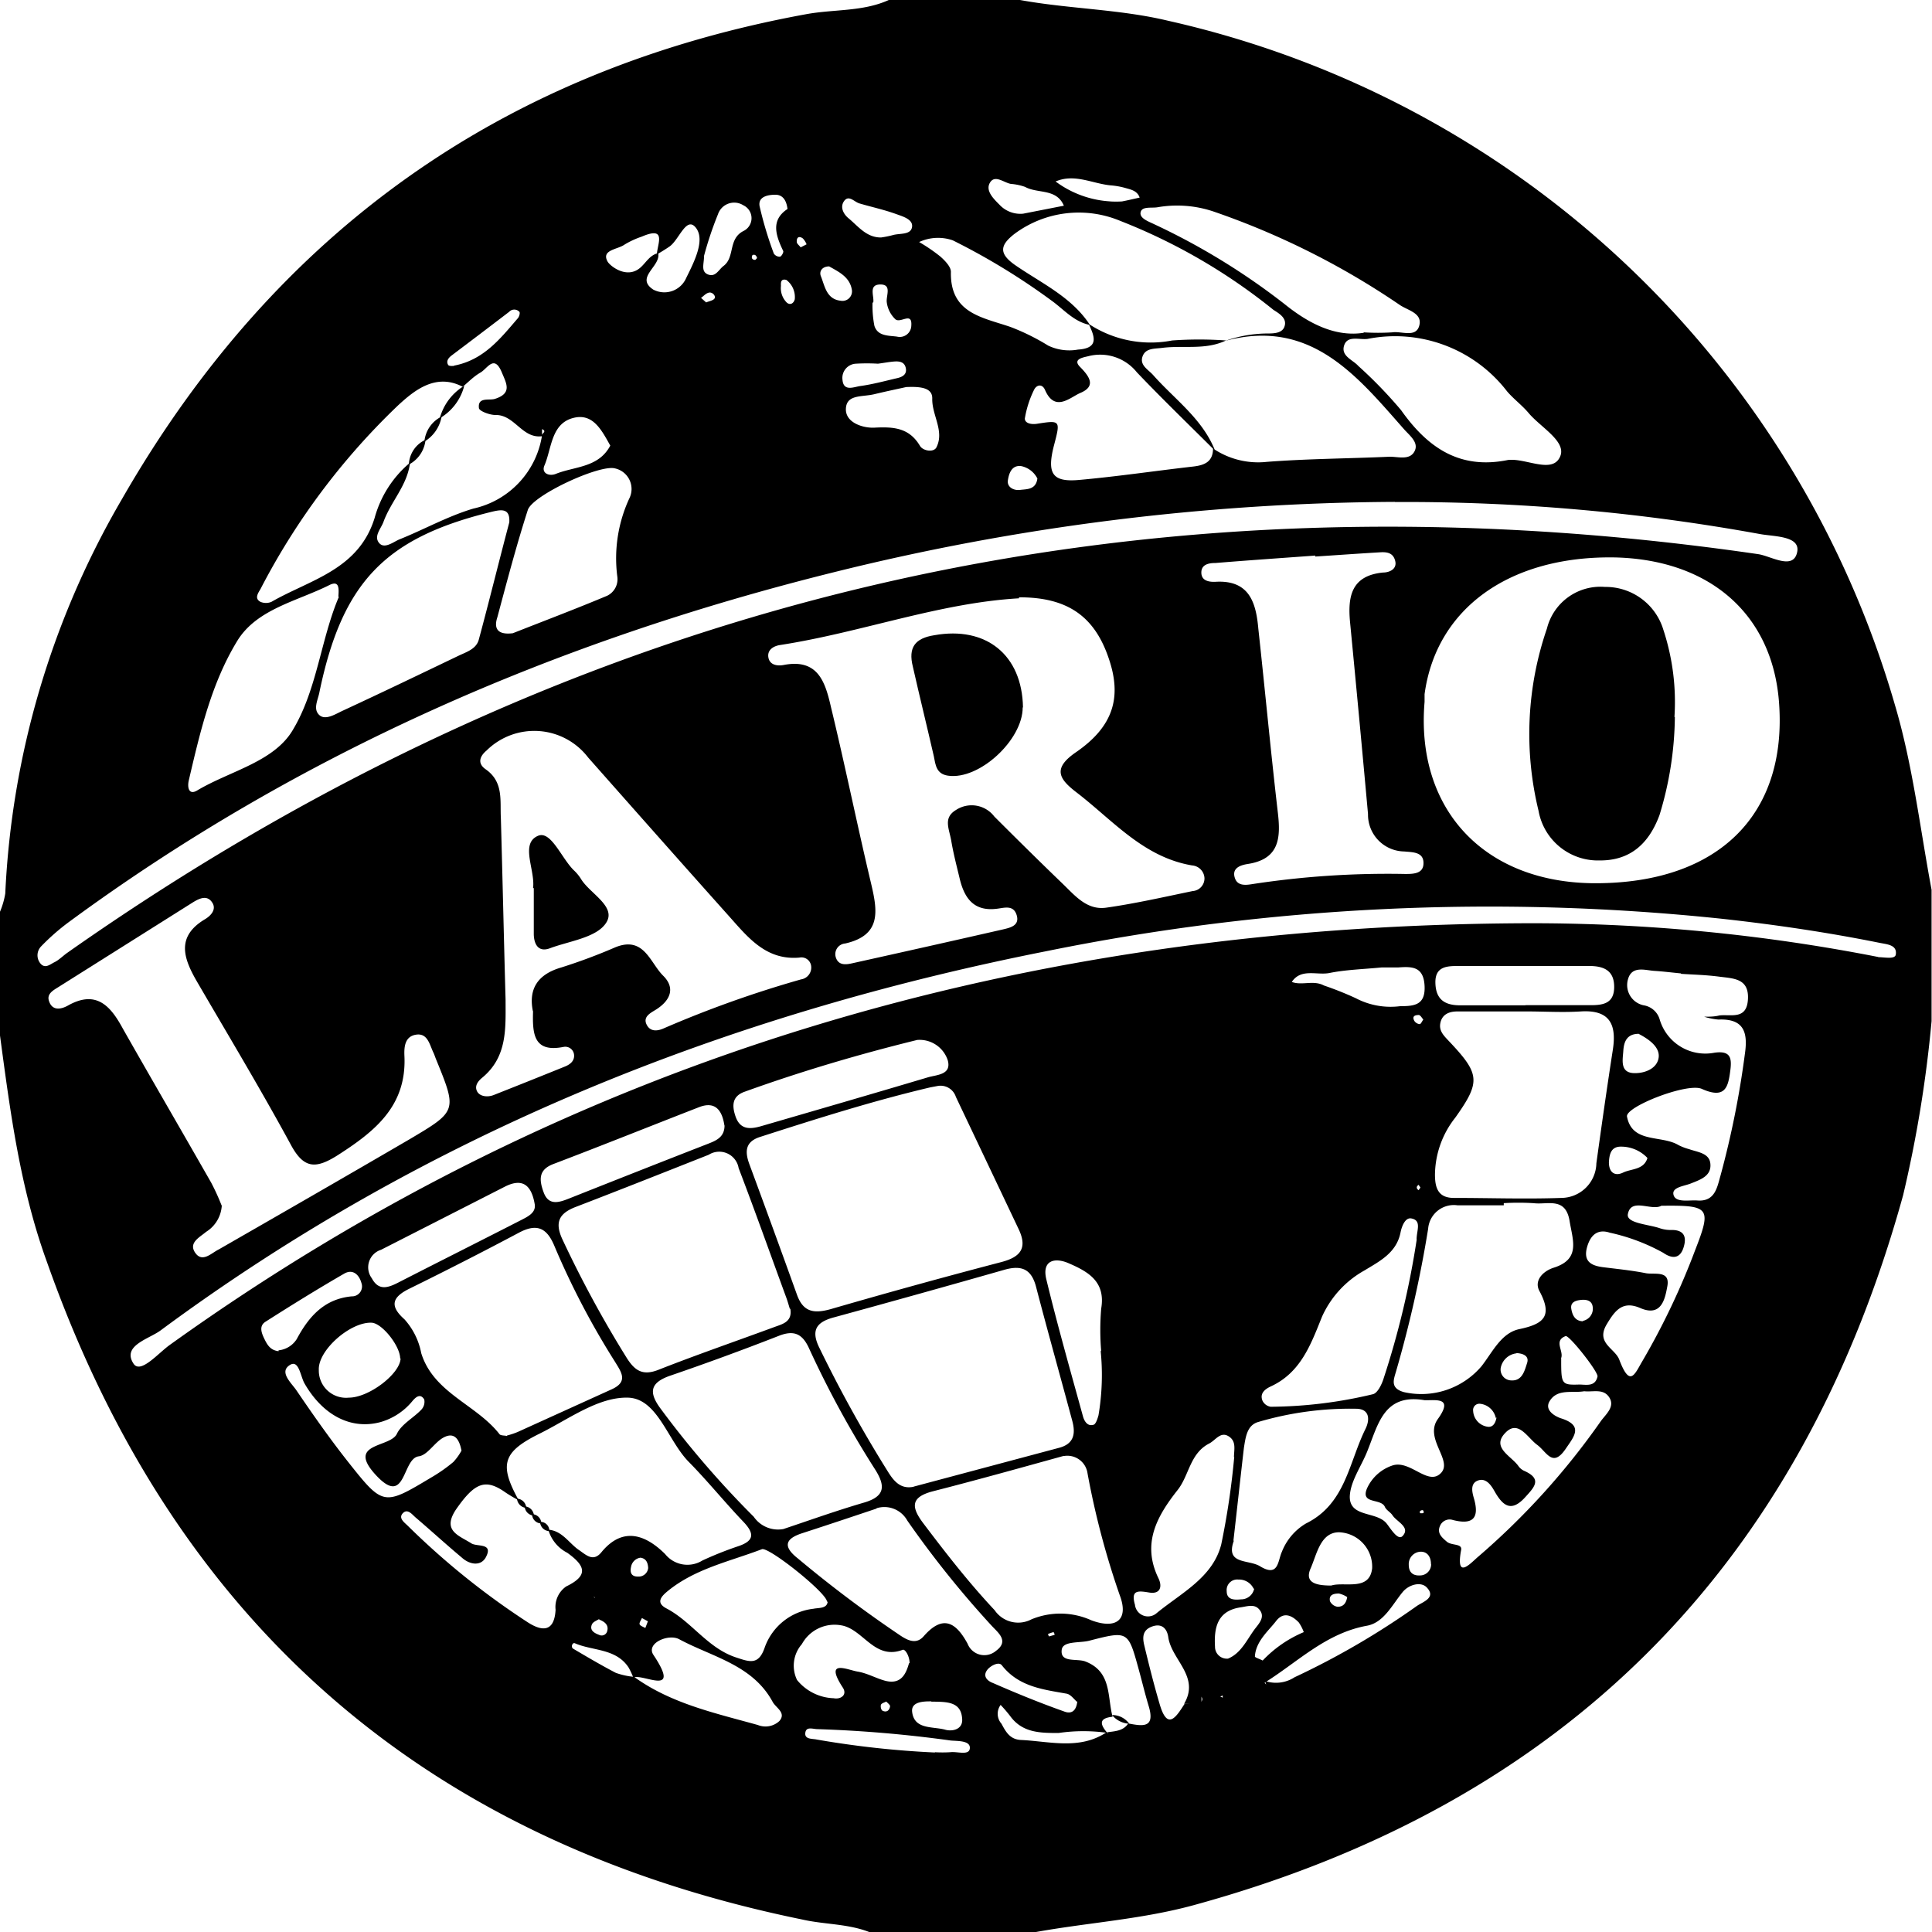 <svg xmlns="http://www.w3.org/2000/svg" viewBox="0 0 135.62 135.63"><g id="Layer_2" data-name="Layer 2"><g id="Layer_1-2" data-name="Layer 1"><path d="M62.38,0H71.6c3.45.63,7,.64,10.41,1.46a68.83,68.83,0,0,1,51,48c1.26,4.24,1.76,8.63,2.58,13v9.22a87.5,87.5,0,0,1-2,12.23c-7.19,26-23.72,42.69-49.81,49.83-3.85,1.05-7.81,1.24-11.69,2H61.3c-1.6-.72-3.35-.62-5-1q-39.57-8.1-53-46.14C1.41,83.41.72,78.05,0,72.69V64a5.62,5.62,0,0,0,.37-1.28A60.39,60.39,0,0,1,8.58,35C19.32,16.3,35.3,4.89,56.57,1c1.94-.36,4-.17,5.82-1ZM41.7,112.08c-.06,0,.25.26-.06.08h.13Zm54.08.09c.06-.21.15-.23.26,0l-.31.14c.19-.1.23-.07.1.08,0-.06,0-.12,0-.18Zm-11.47,7.36a1.06,1.06,0,0,0,.09-.25.64.64,0,0,0-.06-.18l0,.44-1.22.06c1.13-1.91-.88-3.08-1.11-4.67-.08-.58-.43-1-1.12-.76s-.7.76-.57,1.31c.33,1.38.68,2.77,1.08,4.13.55,1.91,1.16.92,1.75,0l1.14-.09Zm-6.52,2.12a11.94,11.94,0,0,0-3.48,0c-1.27,0-2.54,0-3.4-1.19a9.85,9.85,0,0,0-.67-.78A1.05,1.05,0,0,0,70.3,121c.3.56.59,1.1,1.36,1.14,2,.09,4.11.72,6-.53.56-.09,1.17-.07,1.54-.63,1,.19,1.9.35,1.44-1.2-.26-.86-.47-1.74-.71-2.61-.74-2.69-.74-2.7-3.46-2-.68.18-1.86,0-1.94.64-.12.94,1.06.59,1.66.82,1.86.72,1.53,2.46,1.91,3.88-1.06.11-.83.6-.34,1.17ZM46.11,17.9c0-.72.76-2.07-1.06-1.29a6.08,6.08,0,0,0-1.21.56c-.48.35-1.65.36-1.19,1.19.17.31,1.37,1.27,2.32.41.39-.35.65-.87,1.23-1,.22.92-1.65,1.7-.34,2.56a1.67,1.67,0,0,0,2.31-.82c.55-1.11,1.35-2.66.68-3.52s-1.18.86-1.86,1.32c-.29.2-.59.38-.89.56ZM88.81,118a2.38,2.38,0,0,0,2.06-.26,55.15,55.15,0,0,0,8.58-5c.41-.29,1.4-.58.7-1.31-.41-.43-1.26-.2-1.69.33-.74.9-1.32,2.14-2.5,2.36-2.89.52-4.86,2.55-7.19,4l.11.13L88.8,118Zm-44.35-.23a5.74,5.74,0,0,0-.33-.71c-.89-1.36-2.51-1.16-3.78-1.71-.16-.07-.3.26-.12.38,1,.59,2,1.18,3,1.7a5.3,5.3,0,0,0,1.28.28c2.6,1.88,5.68,2.54,8.69,3.38a1.43,1.43,0,0,0,1.51-.28c.5-.58-.24-.92-.47-1.34-1.41-2.61-4.24-3.15-6.56-4.4-.75-.41-2.36.28-1.81,1.1,2,3-.75,1.28-1.41,1.59ZM28.78,32.49c-.18,1.57-1.34,2.71-1.86,4.14-.18.49-.69,1-.32,1.47s1-.05,1.42-.23c1.75-.7,3.42-1.64,5.21-2.17a6.23,6.23,0,0,0,4.82-5.15c0-.15.36-.26,0-.43,0,.17,0,.33,0,.5-1.4.19-1.92-1.52-3.28-1.49-.4,0-1.12-.27-1.15-.48-.1-.81.72-.52,1.12-.65,1.23-.39.81-1.08.49-1.85-.54-1.3-1-.29-1.5,0s-.83.65-1.25,1c-1.9-1-3.43.29-4.52,1.29a48.79,48.79,0,0,0-9.67,12.9c-.16.28-.46.67,0,.91a1,1,0,0,0,.76,0c2.73-1.57,6.12-2.24,7.25-5.9a7.71,7.71,0,0,1,2.41-3.81ZM76.4,22.72a7.89,7.89,0,0,0,5.88,1.18,26.47,26.47,0,0,1,3.78,0c-1.43.69-3,.33-4.48.52-.53.07-1.17,0-1.38.61s.4.91.74,1.29c1.52,1.72,3.48,3.08,4.36,5.33-1.84-1.84-3.71-3.64-5.5-5.52A3.3,3.3,0,0,0,76.41,25c-.36.09-1.15.2-.59.76.71.72,1.11,1.37,0,1.83-.71.31-1.77,1.37-2.46-.21-.2-.47-.61-.37-.78,0a7.18,7.18,0,0,0-.64,2c0,.33.44.43.84.37,1.66-.26,1.67-.25,1.21,1.5-.52,2-.12,2.61,1.76,2.44,2.69-.24,5.36-.64,8-.94.8-.09,1.4-.33,1.4-1.27a5.63,5.63,0,0,0,3.79.94c2.87-.22,5.75-.23,8.62-.36.6,0,1.39.26,1.73-.37s-.36-1.13-.75-1.58C95.26,26.39,92,22.31,86,23.93a9.07,9.07,0,0,1,2.92-.52c.44,0,1,0,1.21-.4.3-.65-.34-1-.74-1.26a40.74,40.74,0,0,0-10.74-6.24,7.56,7.56,0,0,0-7.44.91c-1,.78-1.14,1.37.08,2.21,1.83,1.26,3.94,2.22,5.22,4.18-1.13-.22-1.84-1.1-2.71-1.72a47,47,0,0,0-6.92-4.22,3.16,3.16,0,0,0-2.36.12A12.08,12.08,0,0,1,66,18c.33.29.76.73.75,1.09-.06,2.91,2.2,3.18,4.18,3.86a15.54,15.54,0,0,1,2.65,1.31,3.43,3.43,0,0,0,2.09.28c1.56-.1,1.12-1,.75-1.81Zm-40,82.59a10.37,10.37,0,0,1-.91-.54c-1.41-1-2.16-.71-3.48,1.19-1,1.5.2,1.82,1.08,2.38.41.26,1.58-.06,1,1-.36.62-1.13.49-1.67,0-1.1-.92-2.17-1.9-3.26-2.83-.24-.21-.55-.63-.88-.29s.09.64.33.87A53.48,53.48,0,0,0,37,113.85c1,.66,1.91.78,2-.85a1.75,1.75,0,0,1,.75-1.64c1.64-.79,1.28-1.49.07-2.36a2.63,2.63,0,0,1-1.33-1.62c1,.07,1.48,1,2.2,1.46.53.38,1,.81,1.57.07,1.52-1.8,3.12-1.12,4.43.18a2,2,0,0,0,2.62.45,24.81,24.81,0,0,1,2.51-1c1.16-.39,1.13-.91.36-1.72-1.31-1.37-2.5-2.85-3.83-4.2-1.49-1.51-2.19-4.46-4.28-4.51s-4.16,1.52-6.18,2.52c-2.63,1.3-2.86,2.18-1.47,4.7ZM71.53,42c-5.61.32-11.08,2.4-16.78,3.28-.45.07-.91.34-.81.88s.65.6,1.07.52c2.42-.47,2.92,1.21,3.32,2.95,1,4.13,1.84,8.28,2.82,12.4.45,1.91.74,3.62-1.82,4.2a.75.75,0,0,0-.65,1c.19.55.7.49,1.14.39,3.52-.78,7-1.56,10.55-2.37.5-.12,1.22-.25,1-1s-.87-.52-1.38-.46c-1.62.21-2.29-.73-2.62-2.1-.21-.88-.44-1.75-.59-2.64s-.6-1.64.34-2.2a2,2,0,0,1,2.68.47c1.59,1.59,3.2,3.18,4.82,4.74.84.81,1.67,1.83,3,1.66,2-.28,4.07-.75,6.1-1.17a.89.89,0,0,0,.83-.91.94.94,0,0,0-.87-.89c-3.43-.58-5.57-3.18-8.13-5.14-1.21-.93-1.69-1.67,0-2.82,2.62-1.81,3.2-3.86,2.29-6.54-1-3-2.92-4.33-6.31-4.32ZM112,62c8.62,0,13.48-4.81,12.88-12.71-.47-6.16-4.84-10-11.51-10.16C106,39,100.82,42.68,100,48.73c0,.18,0,.36,0,.54C99.36,56.85,104.23,62,112,62ZM37.41,71c-.32-1.55.3-2.6,2-3.09a39.41,39.41,0,0,0,3.8-1.42c2-.8,2.42,1.09,3.34,2S47,70.29,46,70.9c-.36.22-.86.48-.62,1s.73.49,1.16.31a77.58,77.58,0,0,1,9.69-3.46.84.84,0,0,0,.7-1,.69.69,0,0,0-.82-.53c-2.33.2-3.6-1.41-4.92-2.89-3.31-3.7-6.61-7.43-9.9-11.15a4.76,4.76,0,0,0-7.13-.5c-.54.45-.62.94-.07,1.32,1.28.89,1,2.21,1.07,3.45.12,4.24.21,8.49.33,12.73,0,2,.14,4-1.64,5.47-.28.23-.55.56-.37.94s.73.45,1.17.28q2.53-1,5-2c.35-.14.66-.37.65-.77a.62.62,0,0,0-.74-.61c-2.13.42-2.19-.94-2.14-2.57Zm60.5-35.77a166.3,166.3,0,0,0-39.42,4.95C39.1,45,21.05,52.81,4.88,64.69a15.53,15.53,0,0,0-2,1.75.9.9,0,0,0,0,1.24c.32.32.66,0,.95-.14s.58-.43.87-.64c35.83-25.2,75.45-34.3,118.72-28,.9.13,2.49,1.17,2.74-.17.21-1.12-1.63-1.06-2.61-1.24A139.11,139.11,0,0,0,97.91,35.24Zm-32.08,41-.53.1c-4,.94-8,2.21-11.95,3.48-1.09.35-1.05,1.09-.74,1.93,1.11,3,2.24,6.1,3.34,9.16.44,1.21,1.19,1.32,2.35,1q6-1.74,12-3.31c1.37-.36,1.83-1,1.2-2.32Q69.29,81.61,67.1,77a1.13,1.13,0,0,0-1.27-.77Zm-1.67,28.12,10.19-2.72c1.05-.28,1.16-1,.92-1.89-.84-3.13-1.72-6.26-2.54-9.4-.32-1.24-1-1.55-2.21-1.21q-6,1.71-12,3.35c-1.22.33-1.61.91-1,2.14a93.15,93.15,0,0,0,4.85,8.75c.4.63.87,1.17,1.74,1ZM15.57,84.59a2.33,2.33,0,0,1-1.1,1.88c-.46.39-1.26.77-.76,1.48s1.14,0,1.64-.24c4.46-2.56,8.93-5.13,13.37-7.72,3.38-2,3.37-2,1.89-5.63-.07-.17-.12-.34-.2-.5-.26-.55-.4-1.35-1.2-1.23s-.85.87-.82,1.51c.16,3.53-2.11,5.31-4.76,7-1.44.89-2.28.92-3.18-.72-2.11-3.89-4.39-7.68-6.62-11.51-.94-1.62-1.5-3.16.57-4.39.4-.24.78-.66.53-1.11-.36-.63-.93-.35-1.4-.06l-9.4,5.92c-.36.23-.87.48-.69,1,.24.74.9.56,1.34.31,2-1.12,3,.07,3.84,1.62,2.05,3.61,4.14,7.2,6.2,10.81a16,16,0,0,1,.74,1.62ZM92.33,39.06V39c-2.34.17-4.67.33-7,.52-.42,0-1,.07-1,.67s.57.67,1,.65c2.38-.14,2.84,1.48,3,3.29.47,4.3.87,8.61,1.37,12.91.21,1.79.11,3.27-2.12,3.61-.51.08-1.14.29-.89,1,.18.53.72.49,1.16.42a62.74,62.74,0,0,1,10.78-.72c.53,0,1.24,0,1.29-.67.07-.89-.75-.85-1.35-.91a2.58,2.58,0,0,1-2.54-2.63q-.61-6.74-1.26-13.46c-.17-1.8.08-3.27,2.31-3.49.44,0,1-.23.86-.81s-.58-.64-1.06-.61c-1.53.09-3.06.2-4.59.3ZM55.44,91.86c-.07-.22-.14-.48-.23-.73C54.09,88.08,53,85,51.85,82a1.38,1.38,0,0,0-2.1-.94c-3.11,1.23-6.21,2.46-9.33,3.66-1.15.44-1.51,1.06-.94,2.28A79.7,79.7,0,0,0,44,95.33c.56.88,1.11,1.26,2.21.83,2.69-1.06,5.42-2,8.13-3,.56-.21,1.29-.35,1.14-1.28Zm76.41-24.67c.45,0,1.18.17,1.23-.19.1-.69-.64-.71-1.16-.82-3.63-.73-7.29-1.27-11-1.68A156.12,156.12,0,0,0,73.5,66.76C50.88,71.23,29.9,79.61,11.26,93.4c-.82.6-2.71,1.06-1.89,2.32.49.76,1.74-.74,2.56-1.32C40.29,74.06,72.18,65,106.81,64.81a126.18,126.18,0,0,1,25.05,2.37ZM35.59,100.77a5.5,5.5,0,0,0,.75-.25l6.61-3c1.18-.54.65-1.22.22-1.93a55.5,55.5,0,0,1-4.25-8.12c-.53-1.28-1.23-1.61-2.49-.94-2.54,1.35-5.11,2.66-7.69,3.93-1.2.59-1.42,1.2-.35,2.15a4.92,4.92,0,0,1,1.18,2.38c.87,2.8,3.86,3.59,5.49,5.68.08.11.34.09.53.13ZM107.17,71v0c-1.62,0-3.25,0-4.87,0-.56,0-1.09.19-1.2.86-.08.5.23.82.55,1.16,2.24,2.36,2.32,2.88.51,5.43a6.55,6.55,0,0,0-1.43,4c0,.93.22,1.63,1.3,1.64,2.53,0,5,.09,7.58,0a2.48,2.48,0,0,0,2.45-2.43c.37-2.68.75-5.35,1.16-8,.27-1.78-.25-2.79-2.26-2.66-1.26.08-2.53,0-3.79,0ZM55,107.33c1.71-.57,3.66-1.27,5.64-1.85,1.52-.44,1.52-1.19.77-2.36a70.16,70.16,0,0,1-4.64-8.52c-.47-1-1.07-1.24-2.12-.82q-3.76,1.47-7.58,2.78c-1.46.5-1.55,1.19-.67,2.36a66.92,66.92,0,0,0,6.51,7.55,2.07,2.07,0,0,0,2.1.86Zm19.63-5.12c-3,.83-6.08,1.69-9.13,2.47-1.59.41-1.55,1.11-.68,2.26,1.58,2.09,3.18,4.15,5,6.09a2,2,0,0,0,2.59.64,5.29,5.29,0,0,1,4.2.07c1.77.66,2.63-.06,2-1.74a57.41,57.41,0,0,1-2.27-8.58,1.43,1.43,0,0,0-1.6-1.22Zm30.93-17.77v.17h-3.24a1.81,1.81,0,0,0-2.07,1.65,83.67,83.67,0,0,1-2.25,10c-.17.59-.43,1.18.54,1.46A5.55,5.55,0,0,0,104,95.9c.78-1,1.38-2.33,2.65-2.6,1.77-.37,2.34-.94,1.41-2.68-.39-.73.25-1.39,1-1.63,1.91-.6,1.34-1.92,1.12-3.28-.28-1.71-1.55-1.13-2.51-1.25a17.28,17.28,0,0,0-2.16,0ZM35.75,36.67c.07-1.08-.64-.89-1.41-.7C27,37.8,24,40.91,22.41,48.65c-.11.52-.44,1.13,0,1.54s1.16-.08,1.69-.32c2.7-1.25,5.38-2.54,8.07-3.83.56-.27,1.26-.47,1.44-1.14C34.34,42.2,35,39.5,35.75,36.67Zm-12,5.22c.05-.62.06-1.17-.65-.81-2.24,1.12-5,1.66-6.39,3.82-1.86,3-2.66,6.47-3.46,9.89-.11.48,0,1.07.62.68,2.31-1.37,5.42-2,6.72-4.29C22.26,48.37,22.53,44.84,23.79,41.89Zm82.12-9.6c1.22-.15,3.1,1,3.64-.23C110,31,108.15,30,107.31,29c-.46-.55-1.07-1-1.52-1.53A9.92,9.92,0,0,0,96,23.79c-.58.08-1.42-.27-1.65.47s.62,1,1,1.43a31.3,31.3,0,0,1,3,3.1c1.86,2.63,4.12,4.21,7.55,3.49Zm-44.32,73.6c-1.49.5-3.37,1.13-5.25,1.74-1.29.42-1.27,1-.29,1.77a86,86,0,0,0,7.12,5.36c.54.37,1.17.71,1.7.11,1.35-1.55,2.27-1,3.09.51a1.26,1.26,0,0,0,2,.5c.94-.69.13-1.28-.31-1.76a70.06,70.06,0,0,1-5.92-7.38,1.84,1.84,0,0,0-2.18-.86ZM36,44.45c2.1-.83,4.38-1.69,6.62-2.63a1.29,1.29,0,0,0,.71-1.37A10,10,0,0,1,44.17,35a1.48,1.48,0,0,0-1-2.12c-1.09-.29-5.79,1.89-6.12,2.92-.8,2.49-1.46,5-2.14,7.54C34.69,44,34.81,44.6,36,44.45Zm50.62,63.68c-.63,1.72,1,1.32,1.82,1.81,1.32.81,1.25-.37,1.54-1a4,4,0,0,1,1.7-2c2.78-1.37,3-4.28,4.18-6.65.29-.6.31-1.37-.62-1.4a22.8,22.8,0,0,0-6.92.93c-.79.23-.88,1.07-1,1.8-.25,2.15-.48,4.29-.74,6.55ZM118,68.33v0c-.63-.06-1.26-.14-1.89-.18s-1.56-.38-1.83.59a1.45,1.45,0,0,0,1.16,1.84,1.4,1.4,0,0,1,1.07,1,3.34,3.34,0,0,0,3.82,2.32c1.09-.16,1.25.3,1.14,1.18-.15,1.17-.31,2.11-2,1.36-1-.47-5.39,1.25-5.26,1.94.36,1.9,2.41,1.28,3.61,2a3.85,3.85,0,0,0,.76.29c.59.21,1.4.27,1.48,1,.1.88-.7,1.14-1.38,1.41-.48.19-1.36.26-1.2.81s1.08.34,1.66.38c1.26.1,1.4-.94,1.64-1.77a64.28,64.28,0,0,0,1.7-8.48c.22-1.48,0-2.53-1.85-2.45a4.6,4.6,0,0,1-1-.2c.36,0,.72,0,1.07-.09.83-.09,1.92.32,2-1.14s-1-1.45-2-1.58-1.8-.14-2.7-.2Zm-22.27-45a16,16,0,0,0,2,0c.66-.1,1.67.4,1.9-.48s-.82-1.06-1.38-1.45a54.77,54.77,0,0,0-13-6.53,8,8,0,0,0-4-.32c-.42.07-1.08-.08-1.18.34s.51.64.91.83a47.67,47.67,0,0,1,9.21,5.64c1.79,1.44,3.63,2.3,5.54,2ZM99.44,87c0-.62.38-1.33-.37-1.47-.42-.08-.67.53-.76,1-.29,1.42-1.46,2-2.51,2.64a7,7,0,0,0-3,3.26c-.78,1.94-1.49,3.92-3.59,4.89-.43.2-.79.5-.59,1a.77.77,0,0,0,.58.43,31.55,31.55,0,0,0,7.17-.88c.32-.07.61-.66.74-1.06A60.29,60.29,0,0,0,99.45,87ZM58.05,112.43c0-.6-4.09-3.87-4.57-3.68-2.25.86-4.68,1.36-6.61,2.94-.44.36-.87.81-.08,1.22,1.75.92,2.85,2.73,4.8,3.41,1,.33,1.65.62,2.09-.67a4.12,4.12,0,0,1,3.42-2.72c.38-.08.95,0,1-.5ZM86.62,102.3c0-.54.19-1.13-.38-1.48s-.91.28-1.36.51c-1.36.7-1.4,2.24-2.22,3.27-1.46,1.85-2.52,3.76-1.34,6.19.28.58.14,1.13-.65,1s-1.3-.19-1,.86a.92.92,0,0,0,1.47.63c1.73-1.44,4-2.52,4.59-4.88a54.39,54.39,0,0,0,.91-6.14Zm30-17.66c-.68.39-2.13-.6-2.35.59-.12.65,1.47.71,2.28,1a2.35,2.35,0,0,0,.8.11c.91,0,1.06.53.82,1.26s-.76.8-1.42.34A13.72,13.72,0,0,0,113,86.53c-.88-.29-1.36.2-1.59,1-.28,1,.26,1.31,1.1,1.42s2,.22,3,.42c.6.13,1.75-.24,1.53.93-.16.86-.4,2.17-1.9,1.52-1.25-.54-1.78.19-2.34,1.12-.82,1.34.57,1.7.87,2.51.76,2,1.08,1,1.64.06A50.94,50.94,0,0,0,119,87.74c1.17-3,1-3.14-2.41-3.1ZM64.39,73c-4.07,1-8.14,2.2-12.13,3.64-.89.32-.89,1-.61,1.78.34.92,1.06.84,1.79.63,3.89-1.13,7.79-2.26,11.68-3.42.63-.19,1.69-.17,1.41-1.2A2.08,2.08,0,0,0,64.4,73Zm46.82,24.66c-.83.15-1.9-.21-2.44.71-.34.58.28,1,.77,1.18,1.66.51.95,1.29.36,2.16-.92,1.35-1.33.2-2-.29s-1.31-1.76-2.2-.87c-1.07,1.06.4,1.65.9,2.38a1,1,0,0,0,.42.33c1.23.56.7,1.12.08,1.8-1,1.13-1.6.67-2.2-.4-.24-.42-.63-1-1.25-.69-.44.24-.31.79-.18,1.23.4,1.4-.11,1.85-1.48,1.5a.73.73,0,0,0-.9.4c-.24.52.12.82.47,1.12s1.13.1,1,.62c-.36,2,.57,1,1.14.49a51.29,51.29,0,0,0,8.68-9.58c.35-.48,1-1,.59-1.65s-1.13-.37-1.77-.44ZM50.85,79c-.15-1-.6-1.74-1.78-1.28-3.42,1.33-6.83,2.7-10.25,4-1,.39-1,1.07-.65,2s1.08.69,1.78.41c3.25-1.29,6.49-2.57,9.75-3.84.62-.24,1.16-.49,1.16-1.29Zm56.23-8.44v0h4.57c.85,0,1.65-.1,1.66-1.26s-.71-1.49-1.74-1.49c-3,0-6.1,0-9.15,0-.81,0-1.69,0-1.66,1.19s.69,1.57,1.74,1.57h4.58Zm-69.54,14c-.23-1.4-.88-1.88-2.1-1.26l-8.69,4.43a1.29,1.29,0,0,0-.65,2c.47.88,1.11.68,1.82.32,2.89-1.48,5.8-2.94,8.69-4.42.47-.24,1-.51.93-1.06ZM77.3,94.86a18.13,18.13,0,0,1,0-3c.32-1.88-.89-2.58-2.25-3.17-1-.45-1.93-.23-1.6,1.12.78,3.22,1.69,6.41,2.57,9.61.09.33.31.71.71.6.18,0,.31-.42.38-.67a16.91,16.91,0,0,0,.15-4.55ZM100,98.29c-2.84-.49-3.25,1.67-4,3.53-.42,1.09-1.22,2.16-1.25,3.25,0,1.47,1.89,1,2.59,1.88.29.37.79,1.21,1.11.88.59-.62-.4-1-.7-1.46-.14-.22-.44-.36-.54-.6-.27-.61-1.73-.16-1.25-1.29a3,3,0,0,1,1.76-1.6c1.27-.45,2.54,1.5,3.45.5.76-.84-1-2.24-.37-3.55a1.76,1.76,0,0,1,.14-.23c1.13-1.58-.19-1.28-1-1.31Zm-67.61,3.52c-.16-.84-.54-1.32-1.31-.87-.61.36-1.08,1.21-1.69,1.29-1.18.16-.88,3.61-3,1.32s1-1.91,1.47-2.9c.32-.68,1.16-1.11,1.72-1.7a.8.8,0,0,0,.2-.71c-.28-.47-.62-.14-.83.11a4.49,4.49,0,0,1-2.22,1.47c-2.07.57-4.06-.46-5.35-2.7-.29-.5-.39-1.66-1-1.32-.84.49.07,1.27.43,1.8,1.17,1.72,2.36,3.42,3.65,5.05,2.44,3.08,2.48,3.06,5.82,1.06a11.18,11.18,0,0,0,1.54-1.08,3.91,3.91,0,0,0,.58-.81Zm31.46,14.94c0-.5-.31-1-.48-.94-2,.76-2.78-1.48-4.34-1.72a2.61,2.61,0,0,0-2.74,1.32,2.3,2.3,0,0,0-.34,2.52,3.46,3.46,0,0,0,2.57,1.28c.5.1,1-.24.62-.78-1.29-2,.34-1.21,1.06-1.09s1.34.5,2,.66c1.06.24,1.4-.5,1.61-1.25ZM28.09,95.36c0-.87-1.26-2.47-2-2.51-1.49-.07-3.78,1.93-3.71,3.32a1.91,1.91,0,0,0,2.11,1.94c1.41,0,3.59-1.67,3.63-2.75ZM63.61,27.17c-.48.11-1.36.29-2.23.5s-1.94,0-2,1,1.2,1.39,2,1.35c1.34-.07,2.44,0,3.2,1.28.21.36,1,.49,1.17.07.54-1.12-.32-2.21-.31-3.36C65.48,27.24,64.69,27.12,63.61,27.17ZM97,67.91c-1.35.13-2.53.16-3.67.39-.88.18-2-.35-2.65.63.73.27,1.51-.15,2.26.25a23,23,0,0,1,2.23.89,5.26,5.26,0,0,0,3.12.56c1,0,1.78-.08,1.71-1.43s-.87-1.36-1.83-1.29c-.45,0-.9,0-1.16,0ZM19.55,94.79A1.72,1.72,0,0,0,20.83,94c.85-1.59,1.94-2.82,3.86-3a.7.7,0,0,0,.68-.94c-.16-.58-.6-1-1.2-.66-1.87,1.08-3.71,2.22-5.53,3.38-.48.3-.28.8-.08,1.21s.42.8,1,.86Zm73.9,16.51c.92-.29,2.69.42,2.87-1.21A2.42,2.42,0,0,0,94,107.56c-1.31,0-1.56,1.54-2,2.54s.38,1.19,1.37,1.2Zm-50.6-80c-.6-1.08-1.18-2.21-2.43-2-1.74.31-1.67,2.13-2.2,3.37-.24.55.33.79.81.59,1.32-.53,3-.42,3.82-2ZM65.62,123a9.73,9.73,0,0,0,1.08,0c.49-.07,1.34.26,1.38-.28s-.83-.5-1.33-.54a88.84,88.84,0,0,0-9.36-.8c-.33,0-.8-.21-.86.26s.49.4.8.47a66.24,66.24,0,0,0,8.3.91ZM49.42,18c0,.53-.24,1.07.29,1.27s.74-.35,1.09-.61c.8-.61.3-1.88,1.38-2.44a1,1,0,0,0,0-1.81,1.2,1.2,0,0,0-1.78.63,24.78,24.78,0,0,0-1,3Zm36.76,98.44c.95-.38,1.34-1.34,1.92-2.11.3-.39.76-.87.26-1.39-.34-.36-.84-.17-1.27-.11-1.64.24-1.88,1.43-1.8,2.77a.83.83,0,0,0,.9.83ZM71.82,15l2.86-.56c-.52-1.23-1.84-.83-2.72-1.32a3.84,3.84,0,0,0-1-.21c-.5-.09-1.11-.66-1.46-.1s.23,1.13.66,1.56A2,2,0,0,0,71.82,15Zm3.79,104.47c-.21-.18-.45-.53-.74-.58-1.68-.3-3.37-.49-4.55-2-.2-.25-.7,0-.95.25-.46.5-.06.86.33,1,1.64.72,3.31,1.4,5,2,.49.19.86,0,.93-.76ZM61.85,16.67a7.08,7.08,0,0,0,.8-.16c.49-.15,1.27,0,1.37-.56s-.67-.76-1.13-.93c-.83-.3-1.71-.49-2.56-.74-.38-.11-.78-.67-1.12-.1-.23.4,0,.87.4,1.18C60.28,15.93,60.85,16.68,61.85,16.67Zm-30,9c2.1-.39,3.27-1.9,4.5-3.33.1-.11.17-.38.11-.45a.49.49,0,0,0-.72,0q-2,1.53-4.06,3.08c-.2.16-.39.39-.21.66C31.56,25.72,31.81,25.68,31.88,25.69Zm33.51,93.76c-.48,0-1.42,0-1.33.74.15,1.27,1.47,1,2.36,1.26.55.13,1.21-.08,1.15-.77C67.47,119.44,66.47,119.46,65.39,119.45Zm-3.73-93.9a13.4,13.4,0,0,0-1.55,0,1,1,0,0,0-.94,1.13c.07.85.8.5,1.24.44.88-.12,1.75-.36,2.62-.56.38-.09.68-.28.58-.72s-.48-.47-.84-.44-.71.1-1.11.15Zm-.38-4.3a7.23,7.23,0,0,0,.13,1.64c.23.74,1,.68,1.59.76a.81.81,0,0,0,1-.76c.08-1.05-.79-.11-1.14-.48a2,2,0,0,1-.58-1.16c-.07-.46.39-1.27-.46-1.26s-.41.82-.49,1.27Zm48.34,74.12c0,1.82,0,1.88,1.27,1.84.48,0,1.11.18,1.28-.56.07-.32-2-2.94-2.24-2.84-.87.33-.1,1.06-.32,1.56ZM77.92,14.14a7.28,7.28,0,0,0,.84,0c.42-.08.83-.18,1.24-.27-.17-.5-.65-.57-1.06-.69a5.35,5.35,0,0,0-1-.17c-1.28-.13-2.52-.84-3.84-.27a7.12,7.12,0,0,0,3.88,1.4ZM88.63,116.57a8.53,8.53,0,0,1,2.89-2,2.91,2.91,0,0,0-.35-.68c-.49-.51-1.08-.77-1.6-.09s-1.42,1.41-1.48,2.48c0,.07.28.15.54.28Zm26.41-44c-.86,0-1.05.58-1.09,1.21s-.26,1.57.84,1.55c.7,0,1.53-.33,1.64-1.08s-.7-1.31-1.39-1.67ZM55.28,14.67c-.08-.66-.37-1-.85-1s-1.23.11-1.11.8a26.29,26.29,0,0,0,1,3.33.5.5,0,0,0,.42.22c.11,0,.28-.31.24-.4C54.44,16.5,54.1,15.45,55.28,14.67Zm60.35,66.6a2.55,2.55,0,0,0-1.86-.78c-.7,0-.8.57-.83,1.1,0,.72.42,1,1,.72s1.43-.18,1.7-1ZM58.21,18.7c-.5,0-.72.35-.59.68.28.7.39,1.62,1.39,1.73a.67.67,0,0,0,.78-.81c-.16-.86-.91-1.22-1.57-1.59ZM72.83,33.61a1.64,1.64,0,0,0-1.14-.89c-.68-.09-.87.53-.94,1s.4.73.86.67,1.1,0,1.21-.79ZM106.45,95a1.27,1.27,0,0,0-1.1,1,.76.76,0,0,0,.73.9c.77.05.94-.67,1.12-1.23.12-.38-.1-.65-.76-.69ZM88,111.52a1.13,1.13,0,0,0-1.07-.64.74.74,0,0,0-.82.81c0,.61.51.63,1,.58a.94.94,0,0,0,.93-.75Zm12.45-1.72c0-.58-.32-.92-.8-.87a.87.87,0,0,0-.76.91c0,.55.31.78.8.75a.78.78,0,0,0,.77-.79Zm10.67-17.08a.87.87,0,0,0,.68-1c-.06-.43-.44-.51-.82-.47s-.76.16-.68.63.28.85.81.87ZM105,99.54a1.26,1.26,0,0,0-1.11-1,.44.44,0,0,0-.48.5,1.18,1.18,0,0,0,1,1.11c.39.07.58-.27.64-.65Zm-60,9.8a.78.78,0,0,0-.7.64c-.09.38,0,.7.49.69a.67.67,0,0,0,.71-.6C45.48,109.71,45.37,109.39,44.93,109.34ZM55.2,19.65c-.4-.11-.39.2-.38.42a1.43,1.43,0,0,0,.42,1.18c.27.21.49,0,.55-.24A1.51,1.51,0,0,0,55.2,19.65Zm-13.14,94c-.15.1-.43.19-.51.38-.18.42.18.61.5.73a.4.4,0,0,0,.58-.29C42.72,114.12,42.52,113.86,42.06,113.69Zm52.51-1.54a1.85,1.85,0,0,0-.58-.25c-.34,0-.73.07-.63.54a.71.71,0,0,0,.53.39c.39,0,.6-.22.68-.68Zm-45-90.88c.19-.09.52-.13.6-.3s-.17-.44-.4-.39-.37.24-.56.37l.36.32ZM99.92,71.58c-.1-.11-.2-.31-.32-.33-.29,0-.49.09-.32.41a.5.5,0,0,0,.38.23c.08,0,.17-.21.25-.32ZM56.21,17.36l.41-.21a1.31,1.31,0,0,0-.26-.41c-.27-.2-.45-.08-.43.24,0,.13.18.25.27.38Zm43.5,66-.13-.19c-.17.12-.17.25,0,.38ZM45.48,113.81l-.42-.23c-.06.15-.2.33-.16.44s.26.18.4.26Zm28.55.94c0-.06-.07-.19-.08-.18a2.84,2.84,0,0,0-.38.13c0,.06.06.17.08.17l.38-.11Zm-11.81,4.69c-.13.07-.34.12-.38.23s0,.39.14.43c.28.12.47-.06.5-.33,0-.1-.17-.22-.26-.32ZM53.14,18.12c0-.07-.06-.17-.12-.21a.2.2,0,0,0-.2,0c-.11.2,0,.33.17.33C53,18.28,53.09,18.17,53.14,18.12Zm46.8,88.06c0-.18-.08-.22-.26-.11a.33.33,0,0,0,0,.15.78.78,0,0,0,.21,0Zm-14.11,13v-.16l-.17.07.17.08Z"/><path d="M71.79,49.66c0,2.29-3.06,5.11-5.24,4.79-.83-.12-.88-.76-1-1.37-.48-2.1-1-4.2-1.47-6.28-.34-1.35.15-2,1.51-2.21,3.62-.65,6.16,1.37,6.22,5.07Z"/><path d="M117.57,50.31a24.2,24.2,0,0,1-1.08,6.91c-.72,1.94-2,3.2-4.21,3.18A4.23,4.23,0,0,1,108,56.91a22.74,22.74,0,0,1,.59-12.79,3.87,3.87,0,0,1,4.07-2.92,4.23,4.23,0,0,1,4.1,3,16.23,16.23,0,0,1,.78,6.14Z"/><path d="M37.42,62.33c.16-1.26-.93-3.12.35-3.66.91-.38,1.64,1.57,2.51,2.42a3,3,0,0,1,.51.62c.61,1,2.43,1.89,1.8,3s-2.63,1.34-4,1.86c-.83.3-1.11-.33-1.12-1,0-1.07,0-2.15,0-3.22Z"/><path d="M38.56,107.48a.67.67,0,0,1-.65-.65A.62.62,0,0,1,38.56,107.48Z"/><path d="M38,106.94a.65.65,0,0,1-.65-.65A.66.66,0,0,1,38,106.94Z"/><path d="M37.48,106.39a.68.68,0,0,1-.65-.65A.69.69,0,0,1,37.48,106.39Z"/><path d="M36.94,105.85a.71.71,0,0,1-.65-.65A.68.68,0,0,1,36.94,105.85Z"/><path d="M30.87,29.36a3.83,3.83,0,0,1,1.72-2.28A3.7,3.7,0,0,1,30.87,29.36Z"/><path d="M29.79,31A2.18,2.18,0,0,1,31,29.24,2.58,2.58,0,0,1,29.79,31Z"/><path d="M28.7,32.61a2,2,0,0,1,1.17-1.74A2.19,2.19,0,0,1,28.7,32.61Z"/><path d="M79.27,121a1.68,1.68,0,0,1-1.21-.61A1.47,1.47,0,0,1,79.27,121Z"/></g></g></svg>